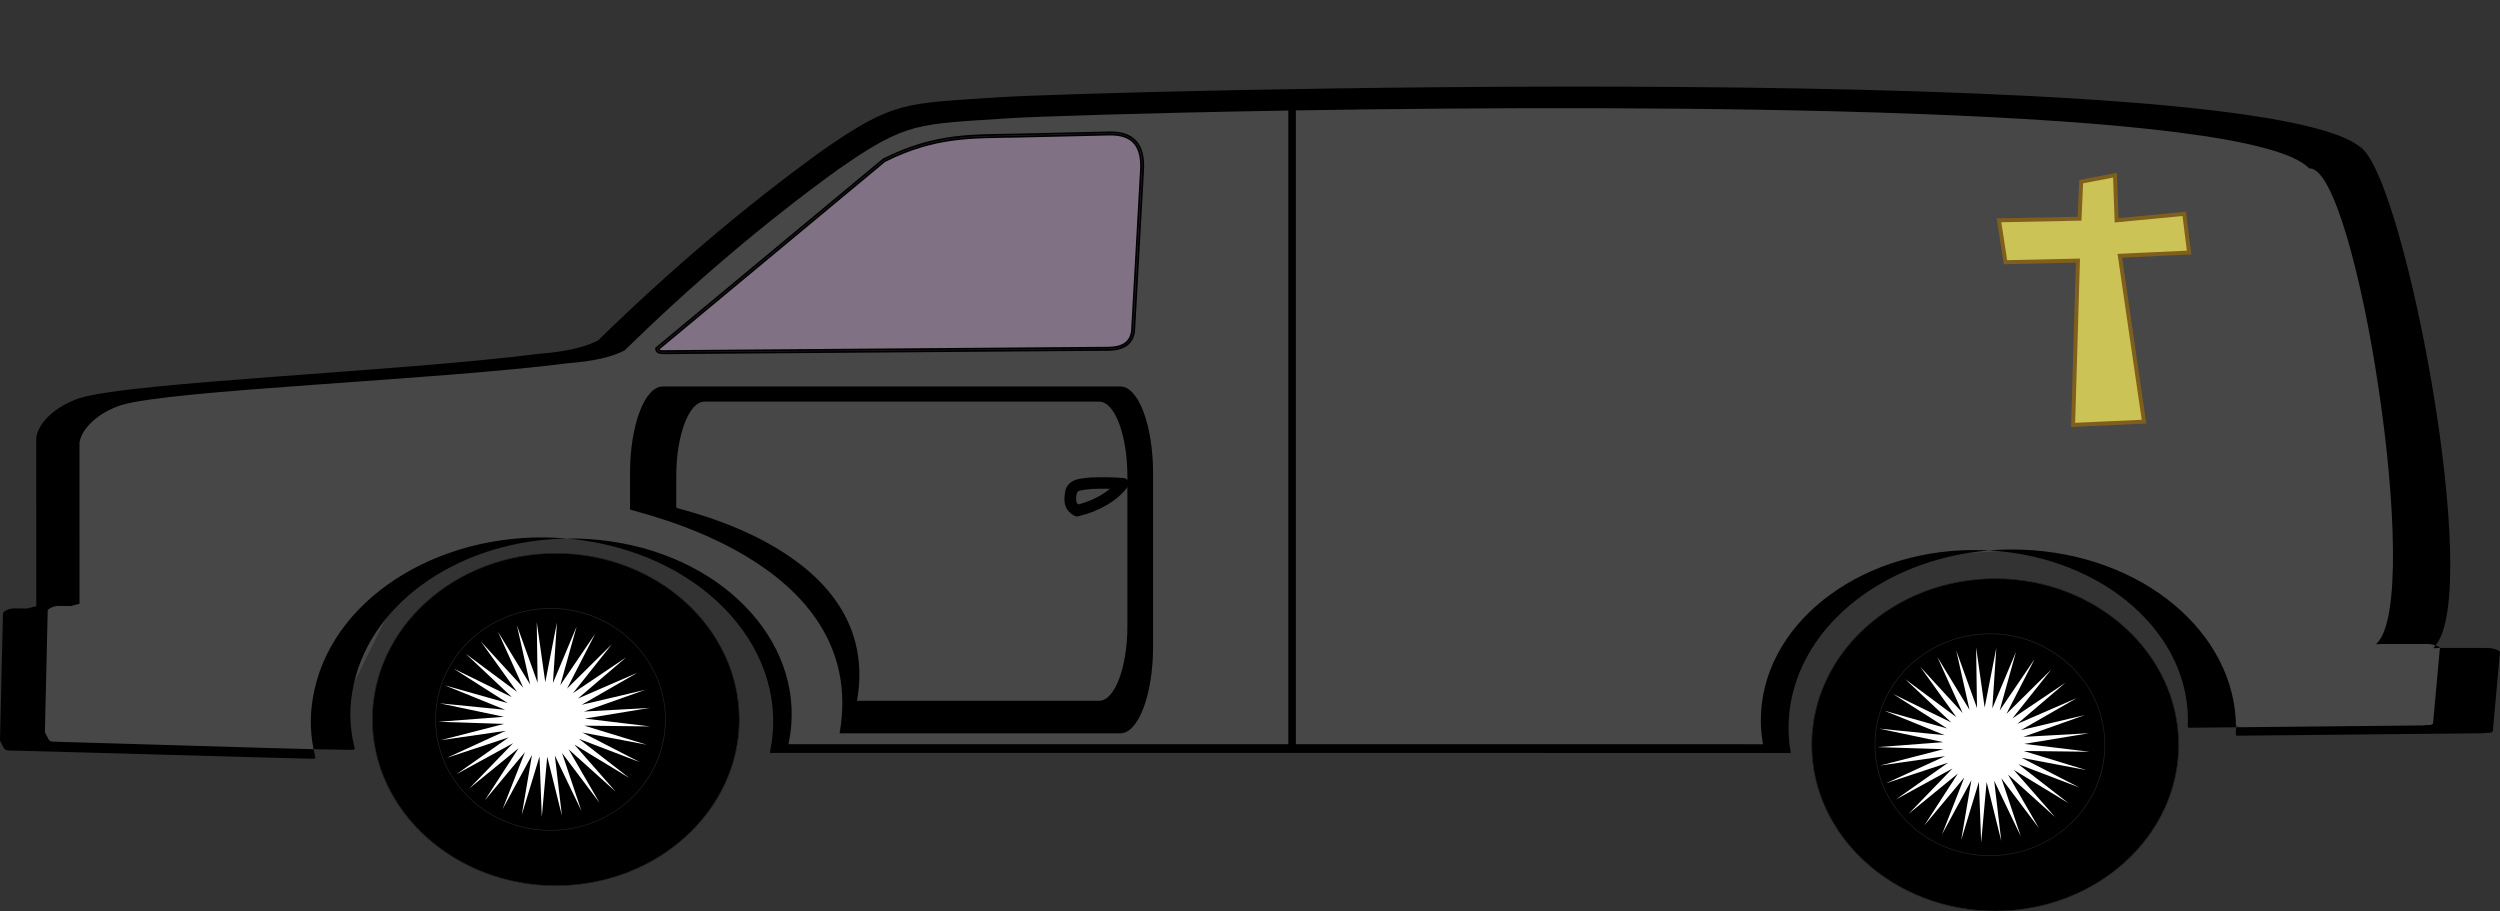 <?xml version="1.0" encoding="UTF-8" standalone="no"?>
<!-- Generator: Adobe Illustrator 13.0.1, SVG Export Plug-In . SVG Version: 6.00 Build 14948)  -->

<svg
   xmlns:dc="http://purl.org/dc/elements/1.1/"
   xmlns:cc="http://creativecommons.org/ns#"
   xmlns:rdf="http://www.w3.org/1999/02/22-rdf-syntax-ns#"
   xmlns:svg="http://www.w3.org/2000/svg"
   xmlns="http://www.w3.org/2000/svg"
   xmlns:xlink="http://www.w3.org/1999/xlink"
   xmlns:sodipodi="http://sodipodi.sourceforge.net/DTD/sodipodi-0.dtd"
   xmlns:inkscape="http://www.inkscape.org/namespaces/inkscape"
   id="Layer_1"
   enable-background="new 0 0 581.36 229.833"
   xml:space="preserve"
   viewBox="0 0 630.084 229.693"
   version="1.1"
   y="0px"
   x="0px"
   inkscape:version="0.91 r13725"
   sodipodi:docname="hearse.svg"
   width="630.084"
   height="229.693"><rect x="0" y="0" width="630.084" height="229.693" fill="#333333" stroke="none"/><defs
     id="defs18404" /><sodipodi:namedview
     pagecolor="#ffffff"
     bordercolor="#666666"
     borderopacity="1"
     objecttolerance="10"
     gridtolerance="10"
     guidetolerance="10"
     inkscape:pageopacity="0"
     inkscape:pageshadow="2"
     inkscape:window-width="1916"
     inkscape:window-height="1035"
     id="namedview18402"
     showgrid="false"
     fit-margin-top="0"
     fit-margin-left="0"
     fit-margin-right="0"
     fit-margin-bottom="0"
     inkscape:zoom="0.81149737"
     inkscape:cx="398.36682"
     inkscape:cy="114.9196"
     inkscape:window-x="4"
     inkscape:window-y="1"
     inkscape:window-maximized="1"
     inkscape:current-layer="g18104" /><g
     id="g18104"
     transform="translate(48.72,-0.143)"><g
       id="g18110"><defs
         id="defs18112"><path
           id="SVGID_1_"
           d="m 452.8,159.86 c -15.938,0 -28.967,12.58 -28.967,27.968 0,15.449 13.029,27.969 28.967,27.969 15.938,0 28.967,-12.519 28.967,-27.969 -0.01,-15.39 -13.04,-27.97 -28.97,-27.97 z"
           inkscape:connector-curvature="0" /></defs><clipPath
         id="SVGID_2_"><use
           overflow="visible"
           xlink:href="#SVGID_1_"
           id="use18116"
           style="overflow:visible"
           x="0"
           y="0"
           width="100%"
           height="100%" /></clipPath><g
         clip-path="url(#SVGID_2_)"
         id="g18118"><defs
           id="defs18120"><rect
             id="SVGID_3_"
             y="159.86"
             x="423.83"
             height="55.938"
             width="57.934" /></defs><clipPath
           id="SVGID_4_"><use
             overflow="visible"
             xlink:href="#SVGID_3_"
             id="use18124"
             style="overflow:visible"
             x="0"
             y="0"
             width="100%"
             height="100%" /></clipPath></g></g><g
       id="g18132"><defs
         id="defs18134"><path
           id="SVGID_5_"
           d="m 90.024,153.48 c -15.938,0 -28.967,12.579 -28.967,27.968 0,15.449 13.028,27.968 28.967,27.968 15.938,0 28.966,-12.518 28.966,-27.968 0,-15.39 -13.03,-27.97 -28.966,-27.97 z"
           inkscape:connector-curvature="0" /></defs><clipPath
         id="SVGID_6_"><use
           overflow="visible"
           xlink:href="#SVGID_5_"
           id="use18138"
           style="overflow:visible"
           x="0"
           y="0"
           width="100%"
           height="100%" /></clipPath><g
         clip-path="url(#SVGID_6_)"
         id="g18140"><defs
           id="defs18142"><rect
             id="SVGID_7_"
             y="153.48"
             x="61.057"
             height="55.936"
             width="57.933" /></defs><clipPath
           id="SVGID_8_"><use
             overflow="visible"
             xlink:href="#SVGID_7_"
             id="use18146"
             style="overflow:visible"
             x="0"
             y="0"
             width="100%"
             height="100%" /></clipPath></g></g><g
       id="g18230"><defs
         id="defs18232"><path
           id="SVGID_9_"
           d="m 514.5,43.088 0,17.388 7.088,0 c 3.916,0 7.091,-1.946 7.091,-4.347 l 0,-8.694 c 0,-2.401 -3.175,-4.347 -7.091,-4.347 l -7.09,0 z"
           inkscape:connector-curvature="0" /></defs><clipPath
         id="SVGID_10_"><use
           overflow="visible"
           xlink:href="#SVGID_9_"
           id="use18236"
           style="overflow:visible"
           x="0"
           y="0"
           width="100%"
           height="100%" /></clipPath><g
         clip-path="url(#SVGID_10_)"
         id="g18238"><defs
           id="defs18240"><rect
             id="SVGID_11_"
             y="43.088"
             x="514.5"
             height="17.388"
             width="14.179" /></defs><clipPath
           id="SVGID_12_"><use
             overflow="visible"
             xlink:href="#SVGID_11_"
             id="use18244"
             style="overflow:visible"
             x="0"
             y="0"
             width="100%"
             height="100%" /></clipPath></g></g><g
       id="g18248"><defs
         id="defs18250"><path
           id="SVGID_13_"
           d="m 513.9,60.476 0,-17.388 -7.089,0 c -3.917,0 -7.091,1.946 -7.091,4.347 l 0,8.694 c 0,2.401 3.174,4.347 7.091,4.347 l 7.09,0 z"
           inkscape:connector-curvature="0" /></defs><clipPath
         id="SVGID_14_"><use
           overflow="visible"
           xlink:href="#SVGID_13_"
           id="use18254"
           style="overflow:visible"
           x="0"
           y="0"
           width="100%"
           height="100%" /></clipPath><g
         clip-path="url(#SVGID_14_)"
         id="g18256"><defs
           id="defs18258"><rect
             id="SVGID_15_"
             y="43.088"
             x="499.72"
             height="17.388"
             width="14.18" /></defs><clipPath
           id="SVGID_16_"><use
             overflow="visible"
             xlink:href="#SVGID_15_"
             id="use18262"
             style="overflow:visible"
             x="0"
             y="0"
             width="100%"
             height="100%" /></clipPath></g></g><g
       id="g18266"><defs
         id="defs18268"><path
           id="SVGID_17_"
           d="m 204.19,24.236 24.969,0 0,-11.591 c 0,-6.402 -2.795,-11.591 -6.242,-11.591 l -12.484,0 c -3.447,0 -6.243,5.189 -6.243,11.591 l 0,11.591 -0.01,0 z"
           inkscape:connector-curvature="0" /></defs><clipPath
         id="SVGID_18_"><use
           overflow="visible"
           xlink:href="#SVGID_17_"
           id="use18272"
           style="overflow:visible"
           x="0"
           y="0"
           width="100%"
           height="100%" /></clipPath><g
         clip-path="url(#SVGID_18_)"
         id="g18274"><defs
           id="defs18276"><rect
             id="SVGID_19_"
             y="1.054"
             x="204.19"
             height="23.182"
             width="24.969" /></defs><clipPath
           id="SVGID_20_"><use
             overflow="visible"
             xlink:href="#SVGID_19_"
             id="use18280"
             style="overflow:visible"
             x="0"
             y="0"
             width="100%"
             height="100%" /></clipPath></g></g><g
       id="g18284"><defs
         id="defs18286"><path
           id="SVGID_21_"
           d="m 231.94,23.324 24.968,0 0,-11.59 c 0,-6.401 -2.794,-11.591 -6.242,-11.591 l -12.485,0 c -3.447,0 -6.241,5.189 -6.241,11.591 l 0,11.59 z"
           inkscape:connector-curvature="0" /></defs><clipPath
         id="SVGID_22_"><use
           overflow="visible"
           xlink:href="#SVGID_21_"
           id="use18290"
           style="overflow:visible"
           x="0"
           y="0"
           width="100%"
           height="100%" /></clipPath><g
         clip-path="url(#SVGID_22_)"
         id="g18292"><defs
           id="defs18294"><rect
             id="SVGID_23_"
             y="0.143"
             x="231.94"
             height="23.181"
             width="24.968" /></defs><clipPath
           id="SVGID_24_"><use
             overflow="visible"
             xlink:href="#SVGID_23_"
             id="use18298"
             style="overflow:visible"
             x="0"
             y="0"
             width="100%"
             height="100%" /></clipPath></g></g><g
       id="g18302"><defs
         id="defs18304"><path
           id="SVGID_25_"
           d="m 33.792,135.26 0,17.388 4.874,0 c 2.691,0 4.874,-1.946 4.874,-4.347 l 0,-8.694 c 0,-2.4 -2.183,-4.346 -4.874,-4.346 l -4.874,0 z"
           inkscape:connector-curvature="0" /></defs><clipPath
         id="SVGID_26_"><use
           overflow="visible"
           xlink:href="#SVGID_25_"
           id="use18308"
           style="overflow:visible"
           x="0"
           y="0"
           width="100%"
           height="100%" /></clipPath><g
         clip-path="url(#SVGID_26_)"
         id="g18310"><defs
           id="defs18312"><rect
             id="SVGID_27_"
             y="135.26"
             x="33.792"
             height="17.388"
             width="9.748" /></defs><clipPath
           id="SVGID_28_"><use
             overflow="visible"
             xlink:href="#SVGID_27_"
             id="use18316"
             style="overflow:visible"
             x="0"
             y="0"
             width="100%"
             height="100%" /></clipPath></g></g><g
       id="g18320"><defs
         id="defs18322"><path
           id="SVGID_29_"
           d="m 33.375,152.65 0,-17.388 -4.874,0 c -2.691,0 -4.873,1.946 -4.873,4.346 l 0,8.694 c 0,2.401 2.182,4.347 4.873,4.347 l 4.874,0 z"
           inkscape:connector-curvature="0" /></defs><clipPath
         id="SVGID_30_"><use
           overflow="visible"
           xlink:href="#SVGID_29_"
           id="use18326"
           style="overflow:visible"
           x="0"
           y="0"
           width="100%"
           height="100%" /></clipPath><g
         clip-path="url(#SVGID_30_)"
         id="g18328"><defs
           id="defs18330"><rect
             id="SVGID_31_"
             y="135.26"
             x="23.629"
             height="17.388"
             width="9.747" /></defs><clipPath
           id="SVGID_32_"><use
             overflow="visible"
             xlink:href="#SVGID_31_"
             id="use18334"
             style="overflow:visible"
             x="0"
             y="0"
             width="100%"
             height="100%" /></clipPath></g></g><g
       id="g18346"><defs
         id="defs18348"><path
           id="SVGID_33_"
           d="m 557.58,42.958 -5.063,2.197 2.107,4.103 c 1.161,2.266 2.672,3.857 3.369,3.553 l 2.531,-1.098 c 0.699,-0.303 0.322,-2.386 -0.841,-4.652 l -2.11,-4.103 z"
           inkscape:connector-curvature="0" /></defs><clipPath
         id="SVGID_34_"><use
           overflow="visible"
           xlink:href="#SVGID_33_"
           id="use18352"
           style="overflow:visible"
           x="0"
           y="0"
           width="100%"
           height="100%" /></clipPath><g
         clip-path="url(#SVGID_34_)"
         id="g18354"><defs
           id="defs18356"><rect
             id="SVGID_35_"
             y="42.958"
             x="552.52"
             height="10.157"
             width="8.707" /></defs><clipPath
           id="SVGID_36_"><use
             overflow="visible"
             xlink:href="#SVGID_35_"
             id="use18360"
             style="overflow:visible"
             x="0"
             y="0"
             width="100%"
             height="100%" /></clipPath></g></g><g
       id="g18364"><defs
         id="defs18366"><path
           id="SVGID_37_"
           d="m 552.34,44.804 5.061,-2.197 -2.104,-4.103 c -1.164,-2.266 -2.673,-3.856 -3.372,-3.553 l -2.53,1.099 c -0.698,0.303 -0.321,2.386 0.84,4.652 l 2.1,4.102 z"
           inkscape:connector-curvature="0" /></defs><clipPath
         id="SVGID_38_"><use
           overflow="visible"
           xlink:href="#SVGID_37_"
           id="use18370"
           style="overflow:visible"
           x="0"
           y="0"
           width="100%"
           height="100%" /></clipPath><g
         clip-path="url(#SVGID_38_)"
         id="g18372"><defs
           id="defs18374"><rect
             id="SVGID_39_"
             y="34.648"
             x="548.69"
             height="10.156"
             width="8.705" /></defs><clipPath
           id="SVGID_40_"><use
             overflow="visible"
             xlink:href="#SVGID_39_"
             id="use18378"
             style="overflow:visible"
             x="0"
             y="0"
             width="100%"
             height="100%" /></clipPath></g></g><g
       id="g18382"><defs
         id="defs18384"><path
           id="SVGID_41_"
           d="m 226.31,121.93 c -4.387,0.328 -5.144,0.82 -5.295,3.87 -0.054,1.638 0.764,2.501 1.729,3.045 5.051,-1.213 9.194,-3.674 11.531,-6.8 -2.48,-0.15 -5.65,-0.27 -7.97,-0.11 z"
           inkscape:connector-curvature="0" /></defs><clipPath
         id="SVGID_42_"><use
           overflow="visible"
           xlink:href="#SVGID_41_"
           id="use18388"
           style="overflow:visible"
           x="0"
           y="0"
           width="100%"
           height="100%" /></clipPath><g
         clip-path="url(#SVGID_42_)"
         id="g18390"><defs
           id="defs18392"><rect
             id="SVGID_43_"
             y="121.77"
             x="220.96"
             height="7.081"
             width="13.314" /></defs><clipPath
           id="SVGID_44_"><use
             overflow="visible"
             xlink:href="#SVGID_43_"
             id="use18396"
             style="overflow:visible"
             x="0"
             y="0"
             width="100%"
             height="100%" /></clipPath></g></g><g
       id="g18950"><path
         inkscape:connector-curvature="0"
         id="path18946"
         d="m -32.072,105.199 -1.624,45.875 -8.525,4.872 0.406,32.072 70.234,2.03 4.466,-2.436 18.675,-37.756 19.081,-11.367 13.397,-2.842 13.803,0.406 16.239,2.436 21.923,12.991 11.367,16.645 0.406,21.517 187.56,-0.406 64.956,0 1.218,-22.329 15.833,-17.457 19.487,-9.337 21.111,-1.218 16.239,2.436 27.2,17.051 12.179,23.547 2.842,2.03 56.025,0 -3.654,-19.487 -8.931,-3.654 -17.863,-123.416 -86.879,-10.555 -215.979,0 -61.302,1.624 -73.481,60.084 -46.687,4.06 -86.473,9.743 z"
         style="fill:#474747;fill-opacity:1;fill-rule:evenodd;stroke:none;stroke-width:1px;stroke-linecap:butt;stroke-linejoin:miter;stroke-opacity:1" /><path
         id="path18106"
         d="m 454.14,145.97 c -25.466,0 -46.245,18.822 -46.245,41.89 0,23.069 20.779,41.891 46.245,41.891 25.465,0 46.243,-18.822 46.243,-41.891 0,-23.06 -20.78,-41.89 -46.24,-41.89 z"
         inkscape:connector-curvature="0"
         style="clip-rule:evenodd;fill-rule:evenodd" /><path
         id="path18108"
         d="m 454.14,145.9 c -25.565,0.048 -46.277,18.81 -46.33,41.968 0,23.064 20.816,42.017 46.33,41.968 25.458,-0.048 46.383,-18.81 46.329,-41.968 -0.06,-23.07 -20.77,-42.02 -46.33,-41.97 z m 0,0.15 c 25.471,0.048 46.105,18.74 46.158,41.813 -0.053,23.074 -20.688,41.765 -46.158,41.814 -25.471,-0.048 -46.105,-18.74 -46.158,-41.814 0.05,-23.07 20.68,-41.76 46.16,-41.81 z"
         inkscape:connector-curvature="0"
         style="clip-rule:evenodd;fill:#231f20;fill-rule:evenodd" /><path
         id="path18126"
         d="m 452.8,159.78 c -16.029,0.042 -29.013,12.577 -29.055,28.053 -0.011,15.445 13.047,28.073 29.055,28.053 15.977,-0.02 29.096,-12.569 29.054,-28.053 -0.04,-15.39 -13.03,-28.09 -29.05,-28.05 z m 0,0.17 c 15.933,0.041 28.837,12.501 28.88,27.884 -0.021,15.391 -12.939,27.864 -28.88,27.884 -15.941,-0.02 -28.859,-12.493 -28.879,-27.884 0.04,-15.38 12.94,-27.84 28.88,-27.88 z"
         inkscape:connector-curvature="0"
         style="clip-rule:evenodd;fill:#231f20;fill-rule:evenodd" /><path
         id="path18128"
         d="m 91.362,139.59 c -25.466,0 -46.244,18.823 -46.244,41.892 0,23.067 20.778,41.891 46.244,41.891 25.465,-10e-4 46.244,-18.823 46.244,-41.891 0,-23.06 -20.78,-41.89 -46.248,-41.89 z"
         inkscape:connector-curvature="0"
         style="clip-rule:evenodd;fill-rule:evenodd" /><path
         id="path18130"
         d="m 91.362,139.52 c -25.566,0.048 -46.278,18.81 -46.33,41.968 0,23.064 20.817,42.017 46.33,41.969 25.459,-0.048 46.382,-18.81 46.329,-41.969 -0.05,-23.07 -20.76,-42.02 -46.328,-41.97 z m 0,0.15 c 25.47,0.047 46.104,18.74 46.158,41.813 -0.053,23.072 -20.688,41.766 -46.158,41.813 -25.471,-0.047 -46.106,-18.74 -46.159,-41.813 0.053,-23.07 20.688,-41.76 46.159,-41.81 z"
         inkscape:connector-curvature="0"
         style="clip-rule:evenodd;fill:#231f20;fill-rule:evenodd" /><path
         id="path18148"
         d="m 90.024,153.4 c -16.029,0.041 -29.013,12.577 -29.054,28.053 -0.012,15.446 13.046,28.073 29.054,28.053 15.976,-0.02 29.096,-12.568 29.054,-28.053 -0.04,-15.39 -13.03,-28.09 -29.056,-28.05 z m 0,0.17 c 15.932,0.041 28.837,12.501 28.878,27.884 -0.02,15.392 -12.937,27.864 -28.878,27.884 -15.941,-0.02 -28.859,-12.492 -28.879,-27.884 0.044,-15.38 12.948,-27.84 28.881,-27.88 z"
         inkscape:connector-curvature="0"
         style="clip-rule:evenodd;fill:#231f20;fill-rule:evenodd" /><polygon
         id="polygon18152"
         points="20.203,132.63 33.5,133.3 541.2,133.3 554.5,132.63 554.5,115.71 541.2,115.04 33.5,115.04 20.203,115.71 "
         style="fill:none;stroke:#000000;stroke-width:0" /><path
         id="path18154"
         d="m 162.89,184.96 70.766,0 c 4.55,0 8.24,-9.784 8.24,-21.852 l 0,-43.705 c 0,-12.068 -3.689,-21.853 -8.24,-21.853 l -115.35,0 c -4.551,0 -8.239,9.784 -8.239,21.853 l 0,9.12 c -0.01,0.58 60.59,12.22 52.82,56.44 z m 4.39,-8.2 61.035,0 c 3.925,0 7.107,-8.438 7.107,-18.848 l 0,-37.696 c 0,-10.409 -3.182,-18.848 -7.107,-18.848 l -99.49,0 c -3.924,0 -7.106,8.439 -7.106,18.848 l 0,7.867 c 0,0.5 52.27,10.54 45.56,48.68 z"
         inkscape:connector-curvature="0"
         style="clip-rule:evenodd;fill-rule:evenodd" /><path
         style="clip-rule:evenodd;fill:#807184;fill-opacity:1;fill-rule:evenodd;stroke:#000000;stroke-opacity:1"
         id="path18156"
         d="m 239.09,43.333 -2.241,40.279 c -0.38,2.899 -2.42,4.378 -6.122,4.437 l -0.042,0 -112.23,0.854 c -1.098,-0.014 -1.565,-0.323 -1.548,-0.859 l 57.162,-47.501 c 12.911,-6.483 22.283,-5.999 33.71,-6.225 7.693,-0.193 15.383,-0.371 23.072,-0.535 5.45,-0.113 8.75,2.388 8.24,9.55 z"
         inkscape:connector-curvature="0" /><path
         id="path18158"
         d="m 239.17,43.338 c 0.085,-1.059 0.068,-2.122 -0.051,-3.178 -0.39,-4.247 -3.348,-6.683 -8.268,-6.448 l -31.045,0.681 c -2.826,0.063 -6,0.296 -8.793,0.684 -5.993,0.858 -11.751,2.691 -16.98,5.404 L 116.835,88.01 c -0.064,0.752 0.934,0.984 1.628,0.962 l 112.26,-0.854 c 3.283,0.094 6.041,-1.709 6.202,-4.503 l 2.25,-40.277 z M 116.99,88.076 174.121,40.598 c 4.737,-2.449 9.906,-4.182 15.294,-5.129 2.87,-0.474 5.775,-0.766 8.694,-0.872 1.919,-0.041 30.831,-0.671 32.75,-0.744 1.184,-0.045 2.368,0.088 3.501,0.396 1.235,0.341 2.313,1.025 3.07,1.95 1.474,1.915 1.784,4.75 1.579,7.129 l -2.241,40.28 c -0.083,1.223 -0.707,2.369 -1.737,3.196 -1.285,0.853 -2.702,1.198 -4.304,1.173 l -112.27,0.854 c -0.373,0.005 -0.625,-0.04 -0.978,-0.143 -0.29,-0.085 -0.49,-0.335 -0.48,-0.612 z"
         inkscape:connector-curvature="0"
         style="clip-rule:evenodd;fill:#231f20;fill-rule:evenodd" /><path
         sodipodi:nodetypes="cccccccccccccscccscccccccccccsccccccccccccccccccccccccccccccccccccccccccccccccccccccccccccc"
         style="clip-rule:evenodd;fill:#000000;fill-opacity:1;fill-rule:evenodd"
         inkscape:connector-curvature="0"
         id="path18228"
         d="m 30.309,188.97 c 3.618,0.057 7.084,0.113 9.922,0.169 0.287,0.006 0.489,-0.215 0.434,-0.438 -1.393,-5.602 -1.449,-10.586 -0.189,-16.252 4.712,-21.218 27.652,-36.216 53.711,-36.578 1.286,0.112 2.576,0.259 3.868,0.441 31.482,4.44 52.551,28.26 47.297,53.332 -0.017,0.083 -0.016,0.178 0.01,0.261 l 257.26,0.015 c -0.015,-0.085 -0.029,-0.171 -0.044,-0.256 -0.485,-2.789 -0.626,-5.232 -0.467,-8.086 1.255,-22.544 23.15,-40.469 50.505,-42.704 28.88,1.585 51.088,21.159 50.059,44.293 -0.008,0.171 0.069,0.386 0.283,0.386 l 0.79,0 11.075,-0.109 c 10e-4,0.567 -0.01,1.136 -0.035,1.708 -0.009,0.18 0.071,0.405 0.297,0.405 l 0.825,0 61.147,-0.605 c 1.078,-0.275 1.899,0.157 2.497,-0.502 l 1.81,-20.033 c -0.768,-0.632 -1.906,-0.976 -3.493,-0.97 l -11.594,0 c -0.021,-0.001 -0.04,-0.001 -0.062,-0.001 l 0.007,-0.07 c -0.296,-0.244 -0.649,-0.442 -1.067,-0.593 11.67,-14.392 -7.225,-114.033 -18.232,-124.9 -0.042,0.002 -2.514,-4.08 -0.105,-0.047 -22.285,-23.067 -322.57,-14.592 -343.08,-13.217 -24.356,1.633 -27.019,0.784 -45.337,13.546 -19.772,14.312 -38.514,30.332 -56.394,47.784 -3.194,1.647 -7.924,2.838 -14.896,3.366 -35.558,4.528 -102.447,7.083 -115.751,11.163 -6.243,2.097 -10.362,6.208 -10.936,9.89 l 0.007,42.539 -2.321,0.601 -2.534,-0.03 c -1.602,-0.078 -2.752,0.318 -3.54,1.095 l -0.756,32.24 c 0.915,1.577 0.868,2.462 2.194,2.479 7.843,0.156 68.979,1.936 76.822,2.092 0.3,0.006 0.512,-0.225 0.454,-0.46 -0.166,-0.67 -0.314,-1.33 -0.444,-1.98 z m 245.67,-1.26 -125.92,-0.01 c -0.025,-0.079 -0.026,-0.17 -0.01,-0.249 5.014,-23.931 -15.095,-46.667 -45.145,-50.906 -3.605,-0.508 -7.189,-0.727 -10.717,-0.678 -30.23,-2.638 -58.255,13.843 -63.633,38.051 -1.168,5.262 -1.256,9.962 -0.245,15.048 -5.924,-0.093 -60.973,-1.809 -65.621,-1.902 -1.266,-0.016 -1.22,-0.861 -2.094,-2.366 l 0.713,-30.796 c 0.751,-0.741 1.85,-1.12 3.379,-1.045 0.806,0.009 1.612,0.019 2.419,0.029 l 2.215,-0.574 -0.008,-40.603 c 0.549,-3.515 4.481,-7.439 10.439,-9.441 C -5.55,98.374 60.512,96.01 94.452,91.687 c 6.656,-0.502 11.169,-1.64 14.219,-3.212 17.066,-16.658 34.955,-31.95 53.828,-45.61 17.487,-12.182 20.027,-11.372 43.274,-12.93 5.616,-0.377 33.21,-1.311 70.21,-1.932 l 0,159.72 z m 1.9,-159.74 c 92.129,-1.507 240.3,-1.016 255.37,14.579 0.023,0.025 0,0 0.099,0.045 11.82,-0.489 28.983,108.26 16.952,119.71 -0.391,0.372 0.63,0.141 1.238,0.139 0.094,0 0.188,10e-4 0.283,0.004 l 11.065,0 c 0.903,-0.003 1.653,0.112 2.268,0.333 -0.15,0.188 -0.309,0.359 -0.472,0.514 -0.408,0.389 0.659,0.147 1.297,0.146 0.078,0 0.156,0.001 0.235,0.003 l -1.722,19.051 c -0.569,0.63 -1.354,0.217 -2.381,0.48 l -47.29,0.468 c -0.06,-23.857 -23.667,-43.693 -53.887,-44.76 -2.816,-0.1 -5.596,-0.033 -8.32,0.19 -0.444,-0.025 -0.894,-0.045 -1.342,-0.061 -29.694,-1.049 -54.832,17.282 -56.148,40.942 -0.15,2.724 -0.019,5.057 0.444,7.718 0.015,0.083 0.028,0.164 0.042,0.245 l -117.73,-0.007 0,-159.72 0,10e-4 z" /><path
         id="path18282"
         d="m 204.19,24.236 24.969,0 0,-11.591 c 0,-6.402 -2.795,-11.591 -6.242,-11.591 l -12.484,0 c -3.447,0 -6.243,5.189 -6.243,11.591 l 0,11.591 -0.01,0 z"
         inkscape:connector-curvature="0"
         style="fill:none;stroke:#000000;stroke-width:0" /><path
         id="path18300"
         d="m 231.94,23.324 24.968,0 0,-11.59 c 0,-6.401 -2.794,-11.591 -6.242,-11.591 l -12.485,0 c -3.447,0 -6.241,5.189 -6.241,11.591 l 0,11.59 z"
         inkscape:connector-curvature="0"
         style="fill:none;stroke:#000000;stroke-width:0" /><path
         id="path18318"
         d="m 33.792,135.26 0,17.388 4.874,0 c 2.691,0 4.874,-1.946 4.874,-4.347 l 0,-8.694 c 0,-2.4 -2.183,-4.346 -4.874,-4.346 l -4.874,0 z"
         inkscape:connector-curvature="0"
         style="fill:none;stroke:#000000;stroke-width:0" /><path
         id="path18336"
         d="m 33.375,152.65 0,-17.388 -4.874,0 c -2.691,0 -4.873,1.946 -4.873,4.346 l 0,8.694 c 0,2.401 2.182,4.347 4.873,4.347 l 4.874,0 z"
         inkscape:connector-curvature="0"
         style="fill:none;stroke:#000000;stroke-width:0" /><polygon
         id="polygon18338"
         points="429.1,201.64 442.28,192.36 426.66,197.54 441.52,190.72 425.12,193.08 441.1,188.97 424.51,188.44 441.06,187.19 424.87,183.78 441.38,185.43 426.19,179.26 442.06,183.75 428.41,175.06 443.07,182.23 431.46,171.32 444.37,180.91 435.22,168.17 445.93,179.84 439.56,165.74 447.67,179.06 444.32,164.1 449.55,178.6 449.33,163.33 451.48,178.47 454.42,163.44 453.41,178.68 459.38,164.43 455.26,179.22 464.06,166.27 456.96,180.08 468.26,168.9 458.46,181.22 471.86,172.2 459.7,182.59 474.71,176.07 460.62,184.16 476.71,180.37 461.22,185.86 477.79,184.94 461.45,187.63 477.91,189.61 461.31,189.41 477.07,194.22 460.81,191.14 475.29,198.6 459.96,192.74 472.64,202.59 458.8,194.17 469.22,206.05 457.36,195.37 465.16,208.85 455.7,196.3 460.58,210.9 453.88,196.92 455.67,212.1 451.97,197.22 450.6,212.44 450.03,197.18 445.56,211.88 448.13,196.8 440.72,210.46 446.35,196.1 436.25,208.22 444.74,195.1 432.33,205.24 443.37,193.83 "
         style="clip-rule:evenodd;fill:#ffffff;fill-rule:evenodd" /><polygon
         id="polygon18340"
         points="429.1,201.64 442.28,192.36 426.66,197.54 441.52,190.72 425.12,193.08 441.1,188.97 424.51,188.44 441.06,187.19 424.87,183.78 441.38,185.43 426.19,179.26 442.06,183.75 428.41,175.06 443.07,182.23 431.46,171.32 444.37,180.91 435.22,168.17 445.93,179.84 439.56,165.74 447.67,179.06 444.32,164.1 449.55,178.6 449.33,163.33 451.48,178.47 454.42,163.44 453.41,178.68 459.38,164.43 455.26,179.22 464.06,166.27 456.96,180.08 468.26,168.9 458.46,181.22 471.86,172.2 459.7,182.59 474.71,176.07 460.62,184.16 476.71,180.37 461.22,185.86 477.79,184.94 461.45,187.63 477.91,189.61 461.31,189.41 477.07,194.22 460.81,191.14 475.29,198.6 459.96,192.74 472.64,202.59 458.8,194.17 469.22,206.05 457.36,195.37 465.16,208.85 455.7,196.3 460.58,210.9 453.88,196.92 455.67,212.1 451.97,197.22 450.6,212.44 450.03,197.18 445.56,211.88 448.13,196.8 440.72,210.46 446.35,196.1 436.25,208.22 444.74,195.1 432.33,205.24 443.37,193.83 "
         style="fill:none;stroke:#000000;stroke-width:0" /><polygon
         id="polygon18342"
         points="66.326,195.26 79.508,185.98 63.89,191.15 78.744,184.33 62.342,186.7 78.331,182.59 61.739,182.06 78.285,180.8 62.101,177.4 78.606,179.04 63.417,172.88 79.285,177.37 65.637,168.68 80.295,175.85 68.684,164.93 81.601,174.53 72.445,161.79 83.154,173.46 76.785,159.36 84.9,172.68 81.548,157.72 86.775,172.22 86.561,156.95 88.71,172.09 91.642,157.06 90.638,172.3 96.609,158.05 92.487,172.84 101.28,159.89 94.19,173.7 105.49,162.51 95.688,174.84 109.08,165.82 96.923,176.21 111.93,169.69 97.853,177.78 113.94,173.99 98.444,179.48 115.02,178.56 98.675,181.25 115.14,183.23 98.536,183.03 114.29,187.84 98.034,184.76 112.52,192.22 97.186,186.36 109.87,196.21 96.022,187.79 106.45,199.67 94.586,188.99 102.38,202.47 92.929,189.92 97.812,204.51 91.11,190.54 92.901,205.72 89.196,190.84 87.832,206.06 87.256,190.8 82.784,205.5 85.359,190.42 77.943,204.08 83.576,189.72 73.481,201.84 81.968,188.72 69.562,198.86 80.596,187.45 "
         style="clip-rule:evenodd;fill:#ffffff;fill-rule:evenodd" /><polygon
         id="polygon18344"
         points="66.326,195.26 79.508,185.98 63.89,191.15 78.744,184.33 62.342,186.7 78.331,182.59 61.739,182.06 78.285,180.8 62.101,177.4 78.606,179.04 63.417,172.88 79.285,177.37 65.637,168.68 80.295,175.85 68.684,164.93 81.601,174.53 72.445,161.79 83.154,173.46 76.785,159.36 84.9,172.68 81.548,157.72 86.775,172.22 86.561,156.95 88.71,172.09 91.642,157.06 90.638,172.3 96.609,158.05 92.487,172.84 101.28,159.89 94.19,173.7 105.49,162.51 95.688,174.84 109.08,165.82 96.923,176.21 111.93,169.69 97.853,177.78 113.94,173.99 98.444,179.48 115.02,178.56 98.675,181.25 115.14,183.23 98.536,183.03 114.29,187.84 98.034,184.76 112.52,192.22 97.186,186.36 109.87,196.21 96.022,187.79 106.45,199.67 94.586,188.99 102.38,202.47 92.929,189.92 97.812,204.51 91.11,190.54 92.901,205.72 89.196,190.84 87.832,206.06 87.256,190.8 82.784,205.5 85.359,190.42 77.943,204.08 83.576,189.72 73.481,201.84 81.968,188.72 69.562,198.86 80.596,187.45 "
         style="fill:none;stroke:#000000;stroke-width:0" /><path
         style="clip-rule:evenodd;fill:#000000;fill-opacity:1;fill-rule:evenodd;stroke:#000000;stroke-width:2.8;stroke-linecap:round;stroke-linejoin:round;stroke-miterlimit:4;stroke-dasharray:none;stroke-opacity:1"
         id="path18398"
         d="m 226.3,121.89 c 2.659,-0.122 5.33,-0.083 7.978,0.116 l 0.099,0.007 c -2.405,3.21 -6.501,5.646 -11.653,6.89 -2.167,-1.209 -1.812,-2.842 -1.636,-4.465 0.118,-1.125 0.941,-2.021 2.72,-2.265 0.71,-0.13 1.76,-0.26 2.49,-0.29 z m -3.54,6.91 c 4.98,-1.209 9.061,-3.609 11.41,-6.709 -2.607,-0.191 -5.236,-0.228 -7.848,-0.107 -3.519,0.36 -3.548,0.513 -4.126,0.852 -1.23,0.911 -1.295,3.423 -0.841,4.508 0.24,0.56 0.73,1.07 1.41,1.46 z"
         inkscape:connector-curvature="0" /><path
         inkscape:connector-curvature="0"
         id="path18948"
         d="m 475.396,55.264 -20.299,0.406 1.624,10.555 18.269,-0.406 -1.218,41.409 17.863,-0.812 -6.09,-41.815 17.457,-0.812 -1.218,-9.743 -17.051,1.624 -0.406,-11.367 -8.525,1.624 z"
         style="fill:#ccc356;fill-opacity:1;fill-rule:evenodd;stroke:#805f1d;stroke-width:1px;stroke-linecap:butt;stroke-linejoin:miter;stroke-opacity:1" /></g></g></svg>